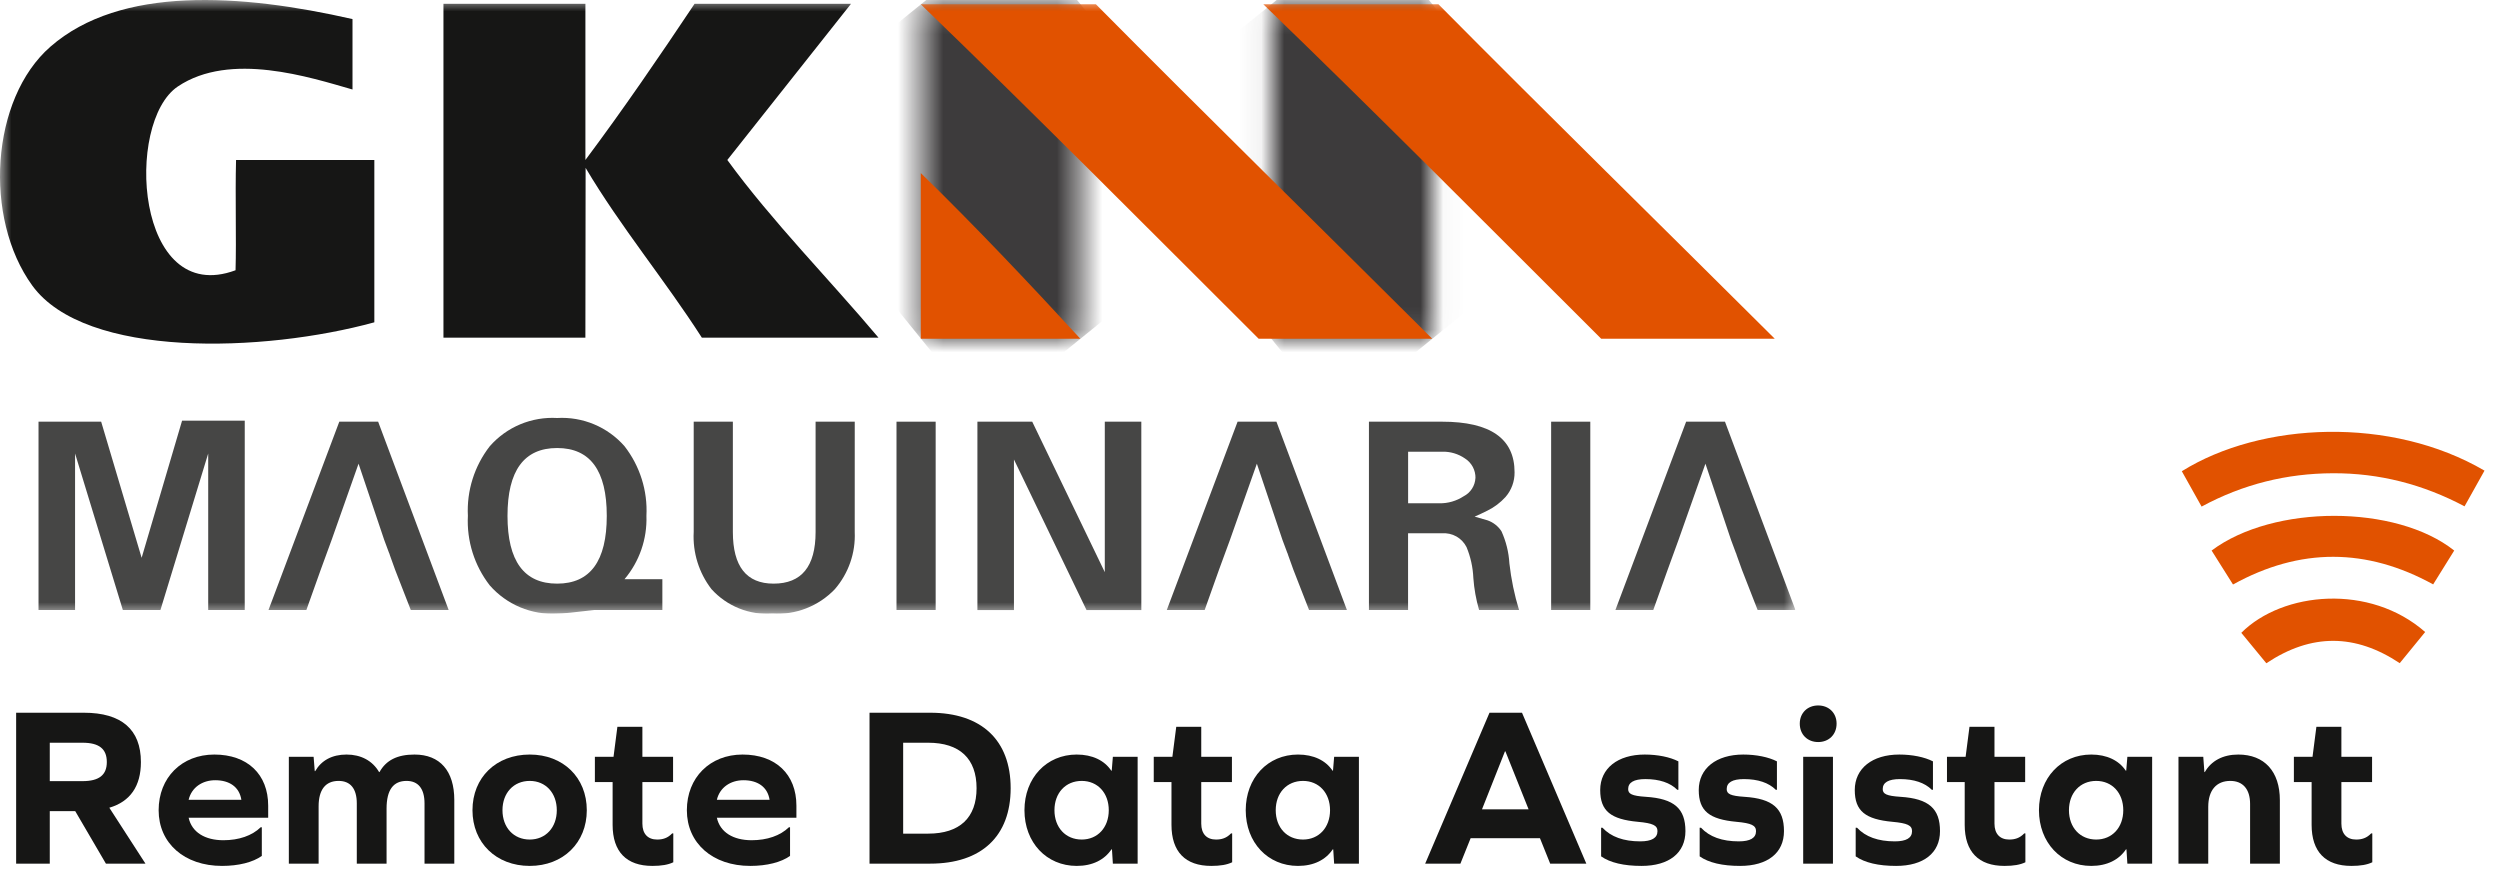 <svg width="110" height="39" viewBox="0 0 110 39" fill="none" xmlns="http://www.w3.org/2000/svg">
<path d="M104.381 36.67V37.94C104.151 38.05 103.861 38.1 103.461 38.1C102.321 38.1 101.711 37.48 101.711 36.29V34.41H100.931V33.3H101.751L101.921 31.98H103.021V33.3H104.371V34.41H103.021V36.24C103.021 36.69 103.261 36.94 103.671 36.94C103.911 36.94 104.131 36.88 104.331 36.67H104.381Z" fill="#161615"/>
<path d="M98.484 33.2C99.633 33.2 100.314 33.94 100.314 35.21V38H99.004V35.37C99.004 34.72 98.683 34.36 98.133 34.36C97.523 34.36 97.163 34.77 97.163 35.5V38H95.853V33.3H96.944L96.993 33.97H97.013C97.293 33.48 97.803 33.2 98.484 33.2Z" fill="#161615"/>
<path d="M94.694 38H93.604L93.564 37.37H93.544C93.234 37.83 92.714 38.1 92.014 38.1C90.684 38.1 89.714 37.07 89.714 35.65C89.714 34.23 90.684 33.2 92.014 33.2C92.704 33.2 93.234 33.46 93.534 33.91H93.554L93.604 33.3H94.694V38ZM92.234 36.94C92.934 36.94 93.424 36.41 93.424 35.65C93.424 34.89 92.934 34.36 92.234 34.36C91.524 34.36 91.034 34.89 91.034 35.65C91.034 36.41 91.524 36.94 92.234 36.94Z" fill="#161615"/>
<path d="M89.117 36.67V37.94C88.887 38.05 88.597 38.1 88.197 38.1C87.057 38.1 86.447 37.48 86.447 36.29V34.41H85.667V33.3H86.487L86.657 31.98H87.757V33.3H89.107V34.41H87.757V36.24C87.757 36.69 87.997 36.94 88.407 36.94C88.647 36.94 88.867 36.88 89.067 36.67H89.117Z" fill="#161615"/>
<path d="M83.57 33.2C84.14 33.2 84.68 33.31 85.05 33.5V34.75H85C84.69 34.44 84.21 34.28 83.6 34.28C83.09 34.28 82.84 34.43 82.84 34.72C82.84 34.93 83 35.02 83.62 35.06C84.87 35.14 85.36 35.58 85.36 36.57C85.36 37.53 84.64 38.1 83.43 38.1C82.65 38.1 82.05 37.96 81.65 37.68V36.42H81.71C82.08 36.82 82.64 37.02 83.37 37.02C83.88 37.02 84.13 36.87 84.13 36.57C84.13 36.32 83.93 36.22 83.27 36.16C82.08 36.05 81.61 35.69 81.61 34.76C81.61 33.81 82.38 33.2 83.57 33.2Z" fill="#161615"/>
<path d="M80 31.04C80.47 31.04 80.81 31.37 80.81 31.84C80.81 32.32 80.47 32.65 80 32.65C79.53 32.65 79.19 32.32 79.19 31.84C79.19 31.37 79.53 31.04 80 31.04ZM79.34 38V33.3H80.65V38H79.34Z" fill="#161615"/>
<path d="M76.705 33.2C77.275 33.2 77.815 33.31 78.185 33.5V34.75H78.135C77.825 34.44 77.345 34.28 76.735 34.28C76.225 34.28 75.975 34.43 75.975 34.72C75.975 34.93 76.135 35.02 76.755 35.06C78.005 35.14 78.495 35.58 78.495 36.57C78.495 37.53 77.775 38.1 76.565 38.1C75.785 38.1 75.185 37.96 74.785 37.68V36.42H74.845C75.215 36.82 75.775 37.02 76.505 37.02C77.015 37.02 77.265 36.87 77.265 36.57C77.265 36.32 77.065 36.22 76.405 36.16C75.215 36.05 74.745 35.69 74.745 34.76C74.745 33.81 75.515 33.2 76.705 33.2Z" fill="#161615"/>
<path d="M72.369 33.2C72.939 33.2 73.479 33.31 73.849 33.5V34.75H73.799C73.489 34.44 73.009 34.28 72.399 34.28C71.889 34.28 71.639 34.43 71.639 34.72C71.639 34.93 71.799 35.02 72.419 35.06C73.669 35.14 74.159 35.58 74.159 36.57C74.159 37.53 73.439 38.1 72.229 38.1C71.449 38.1 70.849 37.96 70.449 37.68V36.42H70.509C70.879 36.82 71.439 37.02 72.169 37.02C72.679 37.02 72.929 36.87 72.929 36.57C72.929 36.32 72.729 36.22 72.069 36.16C70.879 36.05 70.409 35.69 70.409 34.76C70.409 33.81 71.179 33.2 72.369 33.2Z" fill="#161615"/>
<path d="M68.208 38L67.758 36.88H64.708L64.258 38H62.708L65.538 31.36H66.968L69.798 38H68.208ZM66.238 33.06H66.218L65.208 35.61H67.258L66.238 33.06Z" fill="#161615"/>
<path d="M59.792 38H58.702L58.662 37.37H58.642C58.332 37.83 57.812 38.1 57.112 38.1C55.782 38.1 54.812 37.07 54.812 35.65C54.812 34.23 55.782 33.2 57.112 33.2C57.802 33.2 58.332 33.46 58.632 33.91H58.652L58.702 33.3H59.792V38ZM57.332 36.94C58.032 36.94 58.522 36.41 58.522 35.65C58.522 34.89 58.032 34.36 57.332 34.36C56.622 34.36 56.132 34.89 56.132 35.65C56.132 36.41 56.622 36.94 57.332 36.94Z" fill="#161615"/>
<path d="M54.215 36.67V37.94C53.985 38.05 53.695 38.1 53.295 38.1C52.155 38.1 51.545 37.48 51.545 36.29V34.41H50.765V33.3H51.585L51.755 31.98H52.855V33.3H54.205V34.41H52.855V36.24C52.855 36.69 53.095 36.94 53.505 36.94C53.745 36.94 53.965 36.88 54.165 36.67H54.215Z" fill="#161615"/>
<path d="M50.056 38H48.966L48.926 37.37H48.906C48.596 37.83 48.076 38.1 47.376 38.1C46.046 38.1 45.076 37.07 45.076 35.65C45.076 34.23 46.046 33.2 47.376 33.2C48.066 33.2 48.596 33.46 48.896 33.91H48.916L48.966 33.3H50.056V38ZM47.596 36.94C48.296 36.94 48.786 36.41 48.786 35.65C48.786 34.89 48.296 34.36 47.596 34.36C46.886 34.36 46.396 34.89 46.396 35.65C46.396 36.41 46.886 36.94 47.596 36.94Z" fill="#161615"/>
<path d="M38.259 31.36H40.929C43.189 31.36 44.469 32.57 44.469 34.68C44.469 36.79 43.189 38 40.929 38H38.259V31.36ZM39.739 36.68H40.839C42.229 36.68 42.969 35.98 42.969 34.68C42.969 33.38 42.229 32.68 40.839 32.68H39.739V36.68Z" fill="#161615"/>
<path d="M35.042 35.98H31.542C31.682 36.62 32.262 36.97 33.072 36.97C33.752 36.97 34.332 36.77 34.712 36.4H34.762V37.66C34.372 37.94 33.742 38.1 33.012 38.1C31.352 38.1 30.222 37.1 30.222 35.65C30.222 34.21 31.242 33.2 32.672 33.2C34.132 33.2 35.042 34.07 35.042 35.45V35.98ZM32.712 34.33C32.152 34.33 31.672 34.64 31.542 35.19H33.862C33.772 34.62 33.332 34.33 32.712 34.33Z" fill="#161615"/>
<path d="M29.625 36.67V37.94C29.395 38.05 29.105 38.1 28.705 38.1C27.565 38.1 26.955 37.48 26.955 36.29V34.41H26.175V33.3H26.995L27.165 31.98H28.265V33.3H29.615V34.41H28.265V36.24C28.265 36.69 28.505 36.94 28.915 36.94C29.155 36.94 29.375 36.88 29.575 36.67H29.625Z" fill="#161615"/>
<path d="M23.309 33.2C24.779 33.2 25.819 34.21 25.819 35.65C25.819 37.08 24.779 38.1 23.309 38.1C21.829 38.1 20.789 37.08 20.789 35.65C20.789 34.21 21.829 33.2 23.309 33.2ZM23.309 34.36C22.599 34.36 22.109 34.89 22.109 35.65C22.109 36.41 22.599 36.94 23.309 36.94C24.009 36.94 24.499 36.41 24.499 35.65C24.499 34.89 24.009 34.36 23.309 34.36Z" fill="#161615"/>
<path d="M18.239 33.2C19.359 33.2 19.989 33.92 19.989 35.2V38H18.679V35.35C18.679 34.7 18.399 34.36 17.889 34.36C17.309 34.36 17.009 34.75 17.009 35.58V38H15.699V35.35C15.699 34.7 15.419 34.36 14.899 34.36C14.319 34.36 14.019 34.75 14.019 35.48V38H12.709V33.3H13.799L13.849 33.93H13.869C14.139 33.46 14.609 33.2 15.249 33.2C15.879 33.2 16.389 33.47 16.679 33.97H16.699C16.989 33.45 17.479 33.2 18.239 33.2Z" fill="#161615"/>
<path d="M11.8 35.98H8.3C8.44 36.62 9.02 36.97 9.83 36.97C10.51 36.97 11.09 36.77 11.47 36.4H11.52V37.66C11.13 37.94 10.5 38.1 9.77 38.1C8.11 38.1 6.98 37.1 6.98 35.65C6.98 34.21 8 33.2 9.43 33.2C10.89 33.2 11.8 34.07 11.8 35.45V35.98ZM9.47 34.33C8.91 34.33 8.43 34.64 8.3 35.19H10.62C10.53 34.62 10.09 34.33 9.47 34.33Z" fill="#161615"/>
<path d="M2.19 35.69V38H0.71V31.36H3.69C5.35 31.36 6.2 32.1 6.2 33.53C6.2 34.59 5.73 35.27 4.81 35.54L6.4 38H4.66L3.31 35.69H2.19ZM2.19 34.37H3.63C4.36 34.37 4.7 34.1 4.7 33.53C4.7 32.95 4.36 32.68 3.63 32.68H2.19V34.37Z" fill="#161615"/>
<g clip-path="url(#clip0_673_3174)">
<mask id="mask0_673_3174" style="mask-type:luminance" maskUnits="userSpaceOnUse" x="55" y="0" width="9" height="15">
<path d="M63.026 0.189H55.938V14.903H63.026V0.189Z" fill="white"/>
</mask>
<g mask="url(#mask0_673_3174)">
<path d="M60.219 -3.275L48.737 6.016L58.745 18.366L70.227 9.075L60.219 -3.275Z" fill="url(#paint0_linear_673_3174)"/>
</g>
<mask id="mask1_673_3174" style="mask-type:luminance" maskUnits="userSpaceOnUse" x="40" y="0" width="8" height="15">
<path d="M47.542 0.189H40.523V14.903H47.542V0.189Z" fill="white"/>
</mask>
<g mask="url(#mask1_673_3174)">
<path d="M44.763 -3.242L33.322 6.016L43.303 18.333L54.744 9.075L44.763 -3.242Z" fill="url(#paint1_linear_673_3174)"/>
</g>
<mask id="mask2_673_3174" style="mask-type:luminance" maskUnits="userSpaceOnUse" x="0" y="0" width="79" height="27">
<path d="M79 0H0V27H79V0Z" fill="white"/>
</mask>
<g mask="url(#mask2_673_3174)">
<path fill-rule="evenodd" clip-rule="evenodd" d="M15.51 0.84V3.938C13.649 3.407 10.137 2.253 7.825 3.805C5.477 5.38 5.957 13.526 10.364 11.891C10.404 10.515 10.345 8.661 10.386 7.039H16.471V14.182C11.621 15.513 3.759 15.79 1.42 12.564C-0.732 9.597 -0.416 4.354 2.22 2.053C5.299 -0.633 10.587 -0.281 15.51 0.84Z" fill="#161615"/>
<path fill-rule="evenodd" clip-rule="evenodd" d="M32.002 7.039C33.97 9.74 36.507 12.305 38.653 14.856H30.881C29.253 12.318 27.312 9.993 25.767 7.387C25.767 9.66 25.757 12.397 25.757 14.856H19.512V0.167H25.758V7.039C27.427 4.806 29.006 2.497 30.561 0.167H37.445" fill="#161615"/>
<path fill-rule="evenodd" clip-rule="evenodd" d="M40.515 0.189H48.221C53.118 5.129 58.089 9.994 63.016 14.903H55.379C50.464 10.004 45.511 5.006 40.515 0.189Z" fill="#E15200"/>
<path fill-rule="evenodd" clip-rule="evenodd" d="M40.515 7.615C42.93 9.969 45.246 12.422 47.534 14.903H40.515V7.615Z" fill="#E15200"/>
<path fill-rule="evenodd" clip-rule="evenodd" d="M55.587 0.189H63.293C68.19 5.129 73.161 9.994 78.088 14.903H70.451C65.536 10.004 60.583 5.006 55.587 0.189Z" fill="#E15200"/>
<path d="M10.768 26.84H9.161V19.954L7.059 26.84H5.405L3.303 19.954V26.84H1.695V18.554H4.451L6.232 24.544L8.012 18.508H10.769L10.768 26.84Z" fill="#464645"/>
<path d="M14.593 23.753L15.776 20.402L16.904 23.753L17.132 24.365C17.719 24.633 17.025 24.121 17.132 24.365C17.205 24.318 17.152 24.421 17.132 24.365L17.386 25.072L18.075 26.84H19.741L16.638 18.554H14.929L11.814 26.84H13.48L14.111 25.072" fill="#464645"/>
<path d="M54.119 23.753L55.302 20.402L56.427 23.753L56.656 24.365C57.243 24.633 56.549 24.121 56.656 24.365C56.729 24.318 56.676 24.421 56.656 24.365L56.91 25.072L57.599 26.84H59.264L56.163 18.554H54.454L51.339 26.84H53.005L53.635 25.072" fill="#464645"/>
<path d="M73.856 23.753L75.039 20.402L76.164 23.753L76.392 24.365C76.98 24.633 76.285 24.121 76.392 24.365C76.465 24.318 76.413 24.421 76.392 24.365L76.646 25.072L77.336 26.84H78.999L75.899 18.554H74.19L71.078 26.84H72.744L73.376 25.072" fill="#464645"/>
<path d="M29.144 26.839H26.158C25.277 26.946 24.73 27 24.515 27C23.96 27.032 23.404 26.937 22.89 26.722C22.377 26.507 21.919 26.178 21.552 25.76C20.873 24.887 20.531 23.8 20.587 22.696C20.531 21.592 20.873 20.505 21.552 19.632C21.919 19.214 22.377 18.884 22.89 18.67C23.404 18.455 23.96 18.36 24.515 18.392C25.071 18.36 25.627 18.455 26.14 18.67C26.654 18.885 27.111 19.214 27.478 19.632C28.157 20.505 28.5 21.592 28.443 22.696C28.478 23.713 28.135 24.706 27.479 25.484H29.144V26.839ZM26.698 22.697C26.698 20.707 25.97 19.713 24.514 19.713C23.058 19.713 22.33 20.707 22.33 22.697C22.33 24.686 23.058 25.68 24.514 25.68C25.97 25.68 26.698 24.686 26.698 22.697Z" fill="#464645"/>
<path d="M37.608 23.408C37.649 24.326 37.336 25.226 36.735 25.922C36.382 26.292 35.953 26.58 35.477 26.766C35.002 26.952 34.491 27.032 33.981 27C33.482 27.035 32.982 26.956 32.518 26.769C32.054 26.582 31.639 26.292 31.304 25.921C30.751 25.203 30.474 24.311 30.523 23.407V18.553H32.246V23.408C32.246 24.922 32.843 25.68 34.038 25.68C35.27 25.68 35.886 24.923 35.886 23.408V18.553H37.609L37.608 23.408Z" fill="#464645"/>
<path d="M41.169 18.554H39.446V26.84H41.169V18.554Z" fill="#464645"/>
<path d="M50.219 26.842H47.807L44.614 20.218V26.842H43.006V18.554H45.418L48.611 25.175V18.554H50.218L50.219 26.842Z" fill="#464645"/>
<path d="M66.837 26.84H65.08C64.946 26.379 64.861 25.906 64.827 25.428C64.807 24.962 64.706 24.504 64.528 24.073C64.429 23.876 64.273 23.713 64.081 23.604C63.889 23.496 63.668 23.448 63.448 23.465H61.955V26.839H60.233V18.554H63.449C65.577 18.554 66.641 19.296 66.641 20.78C66.646 21.18 66.504 21.569 66.24 21.871C66.015 22.118 65.746 22.321 65.446 22.468C65.263 22.56 65.076 22.648 64.884 22.732C65.068 22.786 65.255 22.84 65.446 22.893C65.7 22.98 65.918 23.15 66.064 23.375C66.266 23.82 66.385 24.299 66.413 24.787C66.491 25.483 66.633 26.171 66.838 26.841M64.921 21.034C64.924 20.863 64.883 20.695 64.803 20.544C64.722 20.394 64.605 20.266 64.461 20.174C64.165 19.969 63.811 19.864 63.45 19.875H61.957V22.145H63.334C63.713 22.151 64.085 22.043 64.402 21.835C64.551 21.759 64.677 21.644 64.768 21.503C64.859 21.362 64.911 21.199 64.919 21.032" fill="#464645"/>
<path d="M69.973 18.554H68.25V26.84H69.973V18.554Z" fill="#464645"/>
</g>
</g>
<path d="M109.318 20.708C109.024 21.234 108.746 21.73 108.44 22.279C106.617 21.311 104.687 20.814 102.647 20.823C100.626 20.831 98.707 21.297 96.87 22.29C96.569 21.75 96.284 21.241 96 20.734C99.507 18.547 105.221 18.31 109.318 20.708Z" fill="#E15200"/>
<path d="M107.985 24.225C107.687 24.705 107.385 25.189 107.059 25.713C104.132 24.104 101.208 24.085 98.252 25.718C97.931 25.208 97.62 24.714 97.311 24.224C100.029 22.185 105.431 22.192 107.985 24.224V24.225Z" fill="#E15200"/>
<path d="M99.719 29.183C99.341 28.724 98.978 28.282 98.617 27.844C100.441 26.023 104.277 25.672 106.707 27.809C106.337 28.262 105.966 28.716 105.588 29.179C103.639 27.883 101.708 27.857 99.719 29.183Z" fill="#E15200"/>
<defs>
<linearGradient id="paint0_linear_673_3174" x1="25.505" y1="60.069" x2="25.953" y2="59.706" gradientUnits="userSpaceOnUse">
<stop stop-color="#3D3B3C"/>
<stop offset="0.509" stop-color="#5B5857"/>
<stop offset="1" stop-color="#3D3B3C"/>
</linearGradient>
<linearGradient id="paint1_linear_673_3174" x1="22.061" y1="50.348" x2="22.506" y2="49.987" gradientUnits="userSpaceOnUse">
<stop stop-color="#3D3B3C"/>
<stop offset="0.509" stop-color="#5B5857"/>
<stop offset="1" stop-color="#3D3B3C"/>
</linearGradient>
<clipPath id="clip0_673_3174">
<rect width="79" height="27" fill="white"/>
</clipPath>
</defs>
</svg>
